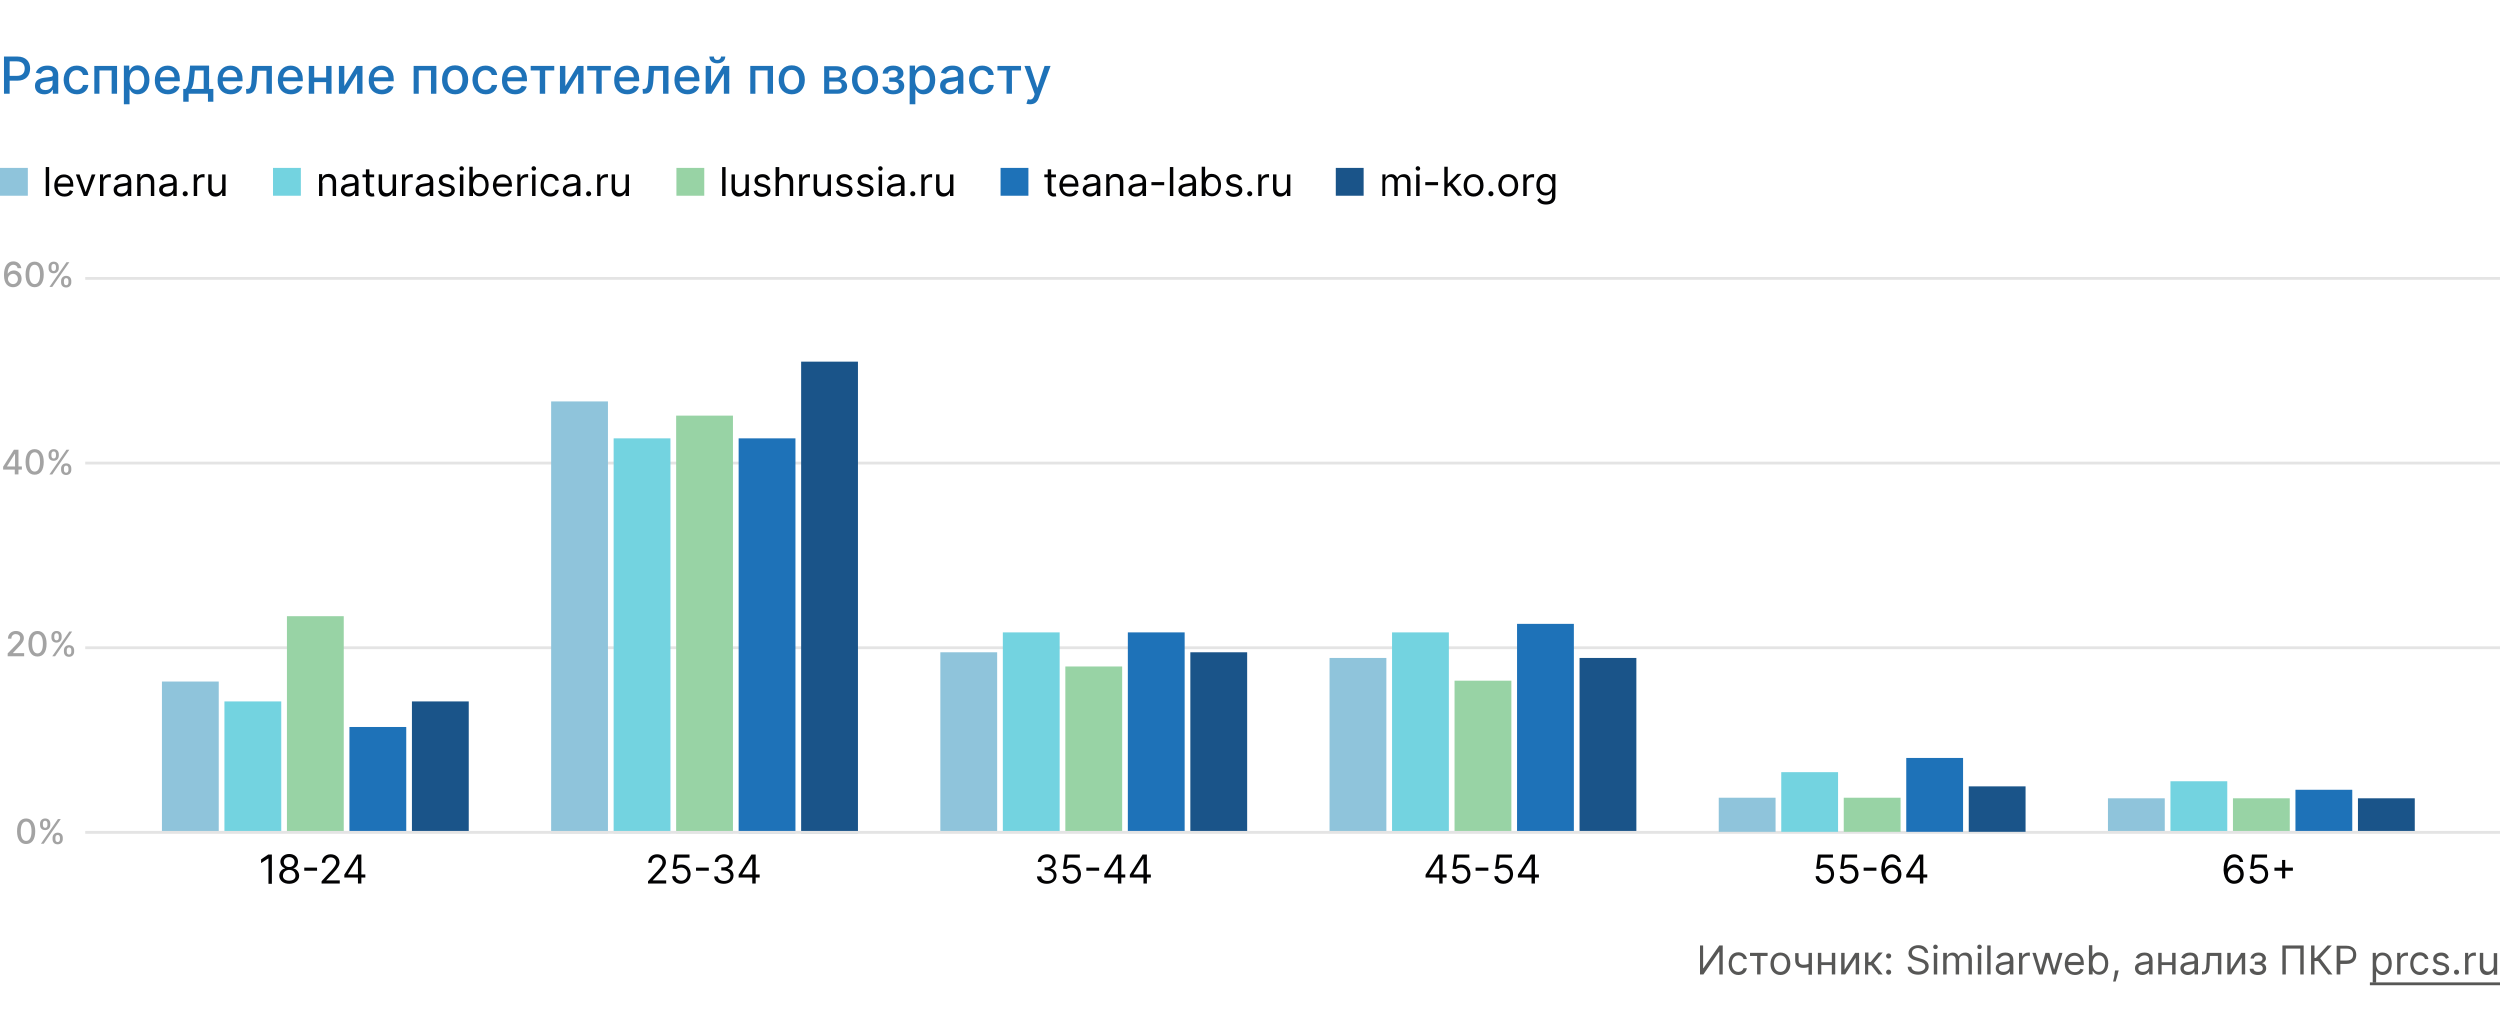 <?xml version="1.0" encoding="utf-8"?>
<!-- Generator: Adobe Illustrator 24.3.0, SVG Export Plug-In . SVG Version: 6.00 Build 0)  -->
<svg version="1.1" id="Layer_1" xmlns="http://www.w3.org/2000/svg" xmlns:xlink="http://www.w3.org/1999/xlink" x="0px" y="0px"
	 viewBox="0 0 880 361" style="enable-background:new 0 0 880 361;" xml:space="preserve">
<style type="text/css">
	.st0{fill:#FFFFFF;}
	.st1{fill:#1E72B8;}
	.st2{fill:#8FC4DB;}
	.st3{fill:#020203;}
	.st4{fill:#73D3E0;}
	.st5{fill:#98D3A5;}
	.st6{fill:#1A5489;}
	.st7{fill:none;stroke:#E4E4E4;stroke-linejoin:round;stroke-miterlimit:10;}
	.st8{fill:#A3A3A3;}
	.st9{fill:#575756;}
</style>
<rect class="st0" width="880" height="361"/>
<path class="st1" d="M1.4,33h2v-4.6h2.7c3,0,4.5-1.8,4.5-4.3c0-2.4-1.5-4.2-4.5-4.2H1.4V33z M3.4,26.7v-5.1h2.5c2,0,2.8,1.1,2.8,2.5
	c0,1.5-0.8,2.6-2.7,2.6H3.4z"/>
<path class="st1" d="M15.6,33.2c1.6,0,2.5-0.8,2.9-1.6h0.1V33h1.9v-6.5c0-2.9-2.2-3.4-3.8-3.4c-1.8,0-3.4,0.7-4.1,2.5l1.8,0.4
	c0.3-0.7,1-1.4,2.3-1.4c1.2,0,1.9,0.6,1.9,1.8v0c0,0.7-0.7,0.7-2.5,0.9c-1.9,0.2-3.8,0.7-3.8,2.9C12.3,32.2,13.7,33.2,15.6,33.2z
	 M16,31.7c-1.1,0-1.9-0.5-1.9-1.4c0-1,0.9-1.4,2-1.5c0.6-0.1,2.1-0.2,2.4-0.5v1.3C18.5,30.6,17.6,31.7,16,31.7z"/>
<path class="st1" d="M27.1,33.2c2.3,0,3.8-1.4,4-3.3h-1.9c-0.2,1.1-1.1,1.7-2.2,1.7c-1.6,0-2.7-1.3-2.7-3.5c0-2.1,1.1-3.4,2.7-3.4
	c1.2,0,2,0.8,2.2,1.7h1.9c-0.2-2-1.8-3.3-4.1-3.3c-2.8,0-4.6,2.1-4.6,5.1C22.5,31.1,24.2,33.2,27.1,33.2z"/>
<path class="st1" d="M33.2,33H35v-8.2h4.3V33h1.9v-9.8h-8V33z"/>
<path class="st1" d="M43.7,36.7h1.9v-5.2h0.1c0.3,0.6,1,1.7,2.8,1.7c2.4,0,4.1-1.9,4.1-5.1c0-3.2-1.8-5.1-4.1-5.1
	c-1.8,0-2.5,1.1-2.8,1.7h-0.2v-1.6h-1.9V36.7z M45.6,28.1c0-2.1,0.9-3.4,2.6-3.4c1.7,0,2.6,1.5,2.6,3.4c0,2-0.9,3.5-2.6,3.5
	C46.5,31.6,45.6,30.2,45.6,28.1z"/>
<path class="st1" d="M59.1,33.2c2.1,0,3.7-1.1,4.1-2.7l-1.8-0.3c-0.3,0.9-1.2,1.4-2.3,1.4c-1.6,0-2.7-1.1-2.8-3h7V28
	c0-3.5-2.1-4.9-4.3-4.9c-2.7,0-4.5,2.1-4.5,5.1C54.4,31.2,56.2,33.2,59.1,33.2z M56.3,27.2c0.1-1.4,1.1-2.6,2.6-2.6
	c1.5,0,2.5,1.1,2.5,2.6H56.3z"/>
<path class="st1" d="M64.5,35.8h1.9V33h6.8v2.8h1.9v-4.5h-1.5v-8.2h-6.7l-0.3,3.7c-0.2,2.5-0.5,3.8-1.3,4.5h-0.8V35.8z M67.3,31.3
	c0.7-0.9,0.9-2.4,1.1-4.5l0.2-2h3.1v6.5H67.3z"/>
<path class="st1" d="M81.2,33.2c2.1,0,3.7-1.1,4.1-2.7l-1.8-0.3c-0.3,0.9-1.2,1.4-2.3,1.4c-1.6,0-2.7-1.1-2.8-3h7V28
	c0-3.5-2.1-4.9-4.3-4.9c-2.7,0-4.5,2.1-4.5,5.1C76.5,31.2,78.3,33.2,81.2,33.2z M78.4,27.2c0.1-1.4,1.1-2.6,2.6-2.6
	c1.5,0,2.5,1.1,2.5,2.6H78.4z"/>
<path class="st1" d="M86.7,33h0.6c2.1,0,2.9-1.6,3.1-4.8l0.2-3.3h3.2V33h1.9v-9.8h-6.9l-0.2,4.3c-0.1,3-0.5,3.8-1.6,3.8h-0.4
	L86.7,33z"/>
<path class="st1" d="M102.4,33.2c2.1,0,3.7-1.1,4.1-2.7l-1.8-0.3c-0.3,0.9-1.2,1.4-2.3,1.4c-1.6,0-2.7-1.1-2.8-3h7V28
	c0-3.5-2.1-4.9-4.3-4.9c-2.7,0-4.5,2.1-4.5,5.1C97.8,31.2,99.5,33.2,102.4,33.2z M99.7,27.2c0.1-1.4,1.1-2.6,2.6-2.6
	c1.5,0,2.5,1.1,2.5,2.6H99.7z"/>
<path class="st1" d="M110.6,23.2h-1.9V33h1.9v-4.1h4.2V33h1.9v-9.8h-1.9v4.1h-4.2V23.2z"/>
<path class="st1" d="M121.2,30.3v-7.1h-1.9V33h2.1l4.3-7.1V33h1.9v-9.8h-2.1L121.2,30.3z"/>
<path class="st1" d="M134.4,33.2c2.1,0,3.7-1.1,4.1-2.7l-1.8-0.3c-0.3,0.9-1.2,1.4-2.3,1.4c-1.6,0-2.7-1.1-2.8-3h7V28
	c0-3.5-2.1-4.9-4.3-4.9c-2.7,0-4.5,2.1-4.5,5.1C129.7,31.2,131.5,33.2,134.4,33.2z M131.6,27.2c0.1-1.4,1.1-2.6,2.6-2.6
	c1.5,0,2.5,1.1,2.5,2.6H131.6z"/>
<path class="st1" d="M145.5,33h1.9v-8.2h4.3V33h1.9v-9.8h-8V33z"/>
<path class="st1" d="M160.2,33.2c2.8,0,4.6-2,4.6-5.1c0-3.1-1.8-5.1-4.6-5.1c-2.8,0-4.6,2-4.6,5.1C155.6,31.2,157.4,33.2,160.2,33.2
	z M160.2,31.6c-1.8,0-2.7-1.6-2.7-3.5c0-1.9,0.8-3.5,2.7-3.5c1.8,0,2.6,1.6,2.6,3.5C162.8,30,162,31.6,160.2,31.6z"/>
<path class="st1" d="M171,33.2c2.3,0,3.8-1.4,4-3.3h-1.9c-0.2,1.1-1.1,1.7-2.2,1.7c-1.6,0-2.7-1.3-2.7-3.5c0-2.1,1.1-3.4,2.7-3.4
	c1.2,0,2,0.8,2.2,1.7h1.9c-0.2-2-1.8-3.3-4.1-3.3c-2.8,0-4.6,2.1-4.6,5.1C166.4,31.1,168.2,33.2,171,33.2z"/>
<path class="st1" d="M181.3,33.2c2.1,0,3.7-1.1,4.1-2.7l-1.8-0.3c-0.3,0.9-1.2,1.4-2.3,1.4c-1.6,0-2.7-1.1-2.8-3h7V28
	c0-3.5-2.1-4.9-4.3-4.9c-2.7,0-4.5,2.1-4.5,5.1C176.6,31.2,178.4,33.2,181.3,33.2z M178.6,27.2c0.1-1.4,1.1-2.6,2.6-2.6
	c1.5,0,2.5,1.1,2.5,2.6H178.6z"/>
<path class="st1" d="M186.8,24.8h3.2V33h1.9v-8.2h3.2v-1.6h-8.3V24.8z"/>
<path class="st1" d="M199,30.3v-7.1h-1.9V33h2.1l4.3-7.1V33h1.9v-9.8h-2.1L199,30.3z"/>
<path class="st1" d="M206.7,24.8h3.2V33h1.9v-8.2h3.2v-1.6h-8.3V24.8z"/>
<path class="st1" d="M220.8,33.2c2.1,0,3.7-1.1,4.1-2.7l-1.8-0.3c-0.3,0.9-1.2,1.4-2.3,1.4c-1.6,0-2.7-1.1-2.8-3h7V28
	c0-3.5-2.1-4.9-4.3-4.9c-2.7,0-4.5,2.1-4.5,5.1C216.1,31.2,217.9,33.2,220.8,33.2z M218,27.2c0.1-1.4,1.1-2.6,2.6-2.6
	c1.5,0,2.5,1.1,2.5,2.6H218z"/>
<path class="st1" d="M226.3,33h0.6c2.1,0,2.9-1.6,3.1-4.8l0.2-3.3h3.2V33h1.9v-9.8h-6.9l-0.2,4.3c-0.1,3-0.5,3.8-1.6,3.8h-0.4
	L226.3,33z"/>
<path class="st1" d="M242,33.2c2.1,0,3.7-1.1,4.1-2.7l-1.8-0.3c-0.3,0.9-1.2,1.4-2.3,1.4c-1.6,0-2.7-1.1-2.8-3h7V28
	c0-3.5-2.1-4.9-4.3-4.9c-2.7,0-4.5,2.1-4.5,5.1C237.4,31.2,239.2,33.2,242,33.2z M239.3,27.2c0.1-1.4,1.1-2.6,2.6-2.6
	c1.5,0,2.5,1.1,2.5,2.6H239.3z"/>
<path class="st1" d="M250.3,30.3v-7.1h-1.9V33h2.1l4.3-7.1V33h1.9v-9.8h-2.1L250.3,30.3z M253.8,19.9c0,0.6-0.4,1.2-1.3,1.2
	c-0.9,0-1.2-0.6-1.2-1.2h-1.6c0,1.4,1.1,2.4,2.8,2.4c1.7,0,2.8-1,2.8-2.4H253.8z"/>
<path class="st1" d="M264,33h1.9v-8.2h4.3V33h1.9v-9.8h-8V33z"/>
<path class="st1" d="M278.7,33.2c2.8,0,4.6-2,4.6-5.1c0-3.1-1.8-5.1-4.6-5.1c-2.8,0-4.6,2-4.6,5.1C274.1,31.2,275.9,33.2,278.7,33.2
	z M278.7,31.6c-1.8,0-2.7-1.6-2.7-3.5c0-1.9,0.8-3.5,2.7-3.5c1.8,0,2.6,1.6,2.6,3.5C281.3,30,280.5,31.6,278.7,31.6z"/>
<path class="st1" d="M290.1,33h4.7c2.1,0,3.4-1.1,3.4-2.6c0-1.5-1.1-2.4-2.4-2.5c1.2-0.2,2-0.9,2-2c0-1.6-1.4-2.6-3.6-2.6h-4.1V33z
	 M291.9,31.4v-2.7h2.9c0.9,0,1.5,0.6,1.5,1.5c0,0.8-0.6,1.3-1.5,1.3H291.9z M291.9,27.3v-2.5h2.3c1.1,0,1.7,0.5,1.7,1.2
	c0,0.8-0.7,1.3-1.7,1.3H291.9z"/>
<path class="st1" d="M304.5,33.2c2.8,0,4.6-2,4.6-5.1c0-3.1-1.8-5.1-4.6-5.1c-2.8,0-4.6,2-4.6,5.1C299.9,31.2,301.7,33.2,304.5,33.2
	z M304.5,31.6c-1.8,0-2.7-1.6-2.7-3.5c0-1.9,0.8-3.5,2.7-3.5c1.8,0,2.6,1.6,2.6,3.5C307.1,30,306.3,31.6,304.5,31.6z"/>
<path class="st1" d="M310.6,30.4c0.1,1.7,1.7,2.8,3.8,2.8c2.2,0,3.9-1.1,3.9-2.9c0-1.3-0.8-2.2-2-2.3v-0.1c1-0.3,1.7-1,1.7-2.1
	c0-1.6-1.4-2.7-3.6-2.7c-2.1,0-3.6,1.1-3.7,2.8h1.9c0-0.7,0.8-1.2,1.8-1.2c1,0,1.6,0.5,1.6,1.3c0,0.7-0.5,1.3-1.6,1.3H313v1.5h1.6
	c1.1,0,1.8,0.6,1.8,1.5c0,1-0.9,1.5-2,1.5c-1.1,0-1.8-0.4-1.9-1.3H310.6z"/>
<path class="st1" d="M320.3,36.7h1.9v-5.2h0.1c0.3,0.6,1,1.7,2.8,1.7c2.4,0,4.1-1.9,4.1-5.1c0-3.2-1.8-5.1-4.1-5.1
	c-1.8,0-2.5,1.1-2.8,1.7h-0.2v-1.6h-1.9V36.7z M322.1,28.1c0-2.1,0.9-3.4,2.6-3.4c1.7,0,2.6,1.5,2.6,3.4c0,2-0.9,3.5-2.6,3.5
	C323.1,31.6,322.1,30.2,322.1,28.1z"/>
<path class="st1" d="M334.2,33.2c1.6,0,2.5-0.8,2.9-1.6h0.1V33h1.9v-6.5c0-2.9-2.2-3.4-3.8-3.4c-1.8,0-3.4,0.7-4.1,2.5L333,26
	c0.3-0.7,1-1.4,2.3-1.4c1.2,0,1.9,0.6,1.9,1.8v0c0,0.7-0.7,0.7-2.5,0.9c-1.9,0.2-3.8,0.7-3.8,2.9C330.9,32.2,332.4,33.2,334.2,33.2z
	 M334.7,31.7c-1.1,0-1.9-0.5-1.9-1.4c0-1,0.9-1.4,2-1.5c0.6-0.1,2.1-0.2,2.4-0.5v1.3C337.2,30.6,336.2,31.7,334.7,31.7z"/>
<path class="st1" d="M345.8,33.2c2.3,0,3.8-1.4,4-3.3h-1.9c-0.2,1.1-1.1,1.7-2.2,1.7c-1.6,0-2.7-1.3-2.7-3.5c0-2.1,1.1-3.4,2.7-3.4
	c1.2,0,2,0.8,2.2,1.7h1.9c-0.2-2-1.8-3.3-4.1-3.3c-2.8,0-4.6,2.1-4.6,5.1C341.2,31.1,342.9,33.2,345.8,33.2z"/>
<path class="st1" d="M351.1,24.8h3.2V33h1.9v-8.2h3.2v-1.6h-8.3V24.8z"/>
<path class="st1" d="M362.6,36.7c1.6,0,2.6-0.8,3.1-2.4l4.1-11.1l-2.1,0l-2.5,7.6h-0.1l-2.5-7.6h-2l3.6,9.9l-0.2,0.7
	c-0.5,1.3-1.2,1.4-2.2,1.1l-0.5,1.6C361.5,36.6,362,36.7,362.6,36.7z"/>
<rect y="59.1" class="st2" width="9.8" height="9.8"/>
<path class="st3" d="M17.3,58.8h-1.2V69h1.2V58.8z"/>
<path class="st3" d="M22.7,69.2c1.6,0,2.7-0.8,3-1.9l-1.1-0.3c-0.3,0.8-1,1.2-1.9,1.2c-1.4,0-2.3-0.9-2.4-2.5h5.5v-0.5
	c0-2.8-1.7-3.8-3.3-3.8c-2.1,0-3.4,1.6-3.4,4C19.1,67.6,20.5,69.2,22.7,69.2z M20.3,64.6c0.1-1.2,0.9-2.2,2.3-2.2
	c1.3,0,2.1,1,2.1,2.2H20.3z"/>
<path class="st3" d="M33.6,61.4h-1.3l-2.1,6.1h-0.1L28,61.4h-1.3l2.8,7.6h1.2L33.6,61.4z"/>
<path class="st3" d="M35.2,69h1.2v-4.8c0-1,0.8-1.8,1.9-1.8c0.3,0,0.6,0.1,0.7,0.1v-1.2c-0.1,0-0.4,0-0.6,0c-0.9,0-1.7,0.5-2,1.3
	h-0.1v-1.2h-1.1V69z"/>
<path class="st3" d="M42.6,69.2c1.3,0,2-0.7,2.3-1.2h0.1v1h1.2v-5c0-2.4-1.8-2.7-2.8-2.7c-1.2,0-2.5,0.4-3.1,1.8l1.1,0.4
	c0.3-0.6,0.9-1.2,2-1.2c1.1,0,1.6,0.6,1.6,1.6v0c0,0.6-0.6,0.5-2,0.7c-1.4,0.2-3,0.5-3,2.2C40,68.3,41.2,69.2,42.6,69.2z M42.8,68.1
	c-0.9,0-1.6-0.4-1.6-1.2c0-0.9,0.8-1.2,1.7-1.3c0.5-0.1,1.8-0.2,2-0.4v1.1C44.9,67.2,44.2,68.1,42.8,68.1z"/>
<path class="st3" d="M49.4,64.4c0-1.3,0.8-2.1,1.9-2.1c1.1,0,1.8,0.7,1.8,1.9V69h1.2v-4.9c0-1.9-1-2.9-2.6-2.9
	c-1.2,0-1.9,0.5-2.2,1.3h-0.1v-1.2h-1.1V69h1.2V64.4z"/>
<path class="st3" d="M58.7,69.2c1.3,0,2-0.7,2.3-1.2H61v1h1.2v-5c0-2.4-1.8-2.7-2.8-2.7c-1.2,0-2.5,0.4-3.1,1.8l1.1,0.4
	c0.3-0.6,0.9-1.2,2-1.2c1.1,0,1.6,0.6,1.6,1.6v0c0,0.6-0.6,0.5-2,0.7c-1.4,0.2-3,0.5-3,2.2C56.1,68.3,57.2,69.2,58.7,69.2z
	 M58.9,68.1c-0.9,0-1.6-0.4-1.6-1.2c0-0.9,0.8-1.2,1.7-1.3c0.5-0.1,1.8-0.2,2-0.4v1.1C61,67.2,60.3,68.1,58.9,68.1z"/>
<path class="st3" d="M65.2,69.1c0.5,0,0.9-0.4,0.9-0.9c0-0.5-0.4-0.9-0.9-0.9s-0.9,0.4-0.9,0.9C64.3,68.7,64.7,69.1,65.2,69.1z"/>
<path class="st3" d="M68.2,69h1.2v-4.8c0-1,0.8-1.8,1.9-1.8c0.3,0,0.6,0.1,0.7,0.1v-1.2c-0.1,0-0.4,0-0.6,0c-0.9,0-1.7,0.5-2,1.3
	h-0.1v-1.2h-1.1V69z"/>
<path class="st3" d="M78.2,65.9c0,1.4-1.1,2.1-2,2.1c-1,0-1.7-0.7-1.7-1.8v-4.8h-1.2v4.9c0,1.9,1,2.9,2.5,2.9c1.2,0,1.9-0.6,2.3-1.4
	h0.1V69h1.2v-7.6h-1.2V65.9z"/>
<rect x="96.1" y="59.1" class="st4" width="9.8" height="9.8"/>
<path class="st3" d="M113.4,64.4c0-1.3,0.8-2.1,1.9-2.1c1.1,0,1.8,0.7,1.8,1.9V69h1.2v-4.9c0-1.9-1-2.9-2.6-2.9
	c-1.2,0-1.9,0.5-2.2,1.3h-0.1v-1.2h-1.1V69h1.2V64.4z"/>
<path class="st3" d="M122.6,69.2c1.3,0,2-0.7,2.3-1.2h0.1v1h1.2v-5c0-2.4-1.8-2.7-2.8-2.7c-1.2,0-2.5,0.4-3.1,1.8l1.1,0.4
	c0.3-0.6,0.9-1.2,2-1.2c1.1,0,1.6,0.6,1.6,1.6v0c0,0.6-0.6,0.5-2,0.7c-1.4,0.2-3,0.5-3,2.2C120,68.3,121.2,69.2,122.6,69.2z
	 M122.8,68.1c-0.9,0-1.6-0.4-1.6-1.2c0-0.9,0.8-1.2,1.7-1.3c0.5-0.1,1.8-0.2,2-0.4v1.1C125,67.2,124.2,68.1,122.8,68.1z"/>
<path class="st3" d="M131.6,61.4H130v-1.8h-1.2v1.8h-1.2v1h1.2v4.8c0,1.3,1.1,2,2.1,2c0.4,0,0.7-0.1,0.9-0.1l-0.2-1.1
	c-0.1,0-0.3,0.1-0.5,0.1c-0.5,0-1-0.2-1-1.2v-4.5h1.6V61.4z"/>
<path class="st3" d="M138.2,65.9c0,1.4-1.1,2.1-2,2.1c-1,0-1.7-0.7-1.7-1.8v-4.8h-1.2v4.9c0,1.9,1,2.9,2.5,2.9
	c1.2,0,1.9-0.6,2.3-1.4h0.1V69h1.2v-7.6h-1.2V65.9z"/>
<path class="st3" d="M141.5,69h1.2v-4.8c0-1,0.8-1.8,1.9-1.8c0.3,0,0.6,0.1,0.7,0.1v-1.2c-0.1,0-0.4,0-0.6,0c-0.9,0-1.7,0.5-2,1.3
	h-0.1v-1.2h-1.1V69z"/>
<path class="st3" d="M148.9,69.2c1.3,0,2-0.7,2.3-1.2h0.1v1h1.2v-5c0-2.4-1.8-2.7-2.8-2.7c-1.2,0-2.5,0.4-3.1,1.8l1.1,0.4
	c0.3-0.6,0.9-1.2,2-1.2c1.1,0,1.6,0.6,1.6,1.6v0c0,0.6-0.6,0.5-2,0.7c-1.4,0.2-3,0.5-3,2.2C146.3,68.3,147.5,69.2,148.9,69.2z
	 M149.1,68.1c-0.9,0-1.6-0.4-1.6-1.2c0-0.9,0.8-1.2,1.7-1.3c0.5-0.1,1.8-0.2,2-0.4v1.1C151.3,67.2,150.5,68.1,149.1,68.1z"/>
<path class="st3" d="M160,63.1c-0.4-1.1-1.2-1.8-2.7-1.8c-1.6,0-2.8,0.9-2.8,2.2c0,1.1,0.6,1.8,2,2.1l1.3,0.3
	c0.8,0.2,1.1,0.5,1.1,1.1c0,0.7-0.7,1.2-1.8,1.2c-1,0-1.6-0.4-1.8-1.2l-1.1,0.3c0.3,1.3,1.3,2,2.9,2c1.8,0,3-1,3-2.3
	c0-1.1-0.7-1.7-2-2.1l-1.1-0.3c-0.9-0.2-1.3-0.5-1.3-1.1c0-0.7,0.7-1.1,1.6-1.1c1,0,1.4,0.6,1.7,1.1L160,63.1z"/>
<path class="st3" d="M161.9,69h1.2v-7.6h-1.2V69z M162.5,60.1c0.5,0,0.8-0.4,0.8-0.8s-0.4-0.8-0.8-0.8c-0.5,0-0.8,0.4-0.8,0.8
	S162,60.1,162.5,60.1z"/>
<path class="st3" d="M165.4,69h1.1v-1.2h0.1c0.3,0.4,0.8,1.3,2.2,1.3c1.9,0,3.2-1.5,3.2-4c0-2.4-1.3-3.9-3.3-3.9
	c-1.5,0-1.9,0.9-2.2,1.3h-0.1v-3.8h-1.2V69z M166.5,65.2c0-1.7,0.8-2.9,2.2-2.9c1.5,0,2.2,1.3,2.2,2.9c0,1.6-0.8,2.9-2.2,2.9
	C167.3,68.1,166.5,66.9,166.5,65.2z"/>
<path class="st3" d="M177.1,69.2c1.6,0,2.7-0.8,3-1.9l-1.1-0.3c-0.3,0.8-1,1.2-1.9,1.2c-1.4,0-2.3-0.9-2.4-2.5h5.5v-0.5
	c0-2.8-1.7-3.8-3.3-3.8c-2.1,0-3.4,1.6-3.4,4C173.6,67.6,174.9,69.2,177.1,69.2z M174.7,64.6c0.1-1.2,0.9-2.2,2.3-2.2
	c1.3,0,2.1,1,2.1,2.2H174.7z"/>
<path class="st3" d="M182.1,69h1.2v-4.8c0-1,0.8-1.8,1.9-1.8c0.3,0,0.6,0.1,0.7,0.1v-1.2c-0.1,0-0.4,0-0.6,0c-0.9,0-1.7,0.5-2,1.3
	h-0.1v-1.2h-1.1V69z"/>
<path class="st3" d="M187.3,69h1.2v-7.6h-1.2V69z M187.9,60.1c0.5,0,0.8-0.4,0.8-0.8s-0.4-0.8-0.8-0.8c-0.5,0-0.8,0.4-0.8,0.8
	S187.4,60.1,187.9,60.1z"/>
<path class="st3" d="M193.7,69.2c1.7,0,2.8-1,3-2.4h-1.2c-0.2,0.8-0.9,1.3-1.8,1.3c-1.4,0-2.3-1.2-2.3-2.9c0-1.7,0.9-2.9,2.3-2.9
	c1,0,1.7,0.6,1.8,1.3h1.2c-0.2-1.4-1.4-2.4-3-2.4c-2.1,0-3.4,1.6-3.4,4C190.2,67.5,191.6,69.2,193.7,69.2z"/>
<path class="st3" d="M200.7,69.2c1.3,0,2-0.7,2.3-1.2h0.1v1h1.2v-5c0-2.4-1.8-2.7-2.8-2.7c-1.2,0-2.5,0.4-3.1,1.8l1.1,0.4
	c0.3-0.6,0.9-1.2,2-1.2c1.1,0,1.6,0.6,1.6,1.6v0c0,0.6-0.6,0.5-2,0.7c-1.4,0.2-3,0.5-3,2.2C198.1,68.3,199.2,69.2,200.7,69.2z
	 M200.8,68.1c-0.9,0-1.6-0.4-1.6-1.2c0-0.9,0.8-1.2,1.7-1.3c0.5-0.1,1.8-0.2,2-0.4v1.1C203,67.2,202.2,68.1,200.8,68.1z"/>
<path class="st3" d="M207.2,69.1c0.5,0,0.9-0.4,0.9-0.9c0-0.5-0.4-0.9-0.9-0.9c-0.5,0-0.9,0.4-0.9,0.9
	C206.3,68.7,206.7,69.1,207.2,69.1z"/>
<path class="st3" d="M210.2,69h1.2v-4.8c0-1,0.8-1.8,1.9-1.8c0.3,0,0.6,0.1,0.7,0.1v-1.2c-0.1,0-0.4,0-0.6,0c-0.9,0-1.7,0.5-2,1.3
	h-0.1v-1.2h-1.1V69z"/>
<path class="st3" d="M220.2,65.9c0,1.4-1.1,2.1-2,2.1c-1,0-1.7-0.7-1.7-1.8v-4.8h-1.2v4.9c0,1.9,1,2.9,2.5,2.9
	c1.2,0,1.9-0.6,2.3-1.4h0.1V69h1.2v-7.6h-1.2V65.9z"/>
<rect x="238.1" y="59.1" class="st5" width="9.8" height="9.8"/>
<path class="st3" d="M255.4,58.8h-1.2V69h1.2V58.8z"/>
<path class="st3" d="M262.4,65.9c0,1.4-1.1,2.1-2,2.1c-1,0-1.7-0.7-1.7-1.8v-4.8h-1.2v4.9c0,1.9,1,2.9,2.5,2.9
	c1.2,0,1.9-0.6,2.3-1.4h0.1V69h1.2v-7.6h-1.2V65.9z"/>
<path class="st3" d="M271.1,63.1c-0.4-1.1-1.2-1.8-2.7-1.8c-1.6,0-2.8,0.9-2.8,2.2c0,1.1,0.6,1.8,2,2.1l1.3,0.3
	c0.8,0.2,1.1,0.5,1.1,1.1c0,0.7-0.7,1.2-1.8,1.2c-1,0-1.6-0.4-1.8-1.2l-1.1,0.3c0.3,1.3,1.3,2,2.9,2c1.8,0,3-1,3-2.3
	c0-1.1-0.7-1.7-2-2.1l-1.1-0.3c-0.9-0.2-1.3-0.5-1.3-1.1c0-0.7,0.7-1.1,1.6-1.1c1,0,1.4,0.6,1.6,1.1L271.1,63.1z"/>
<path class="st3" d="M274.2,64.4c0-1.3,0.9-2.1,2-2.1c1.1,0,1.8,0.7,1.8,1.9V69h1.2v-4.9c0-2-1-2.9-2.6-2.9c-1.2,0-1.9,0.5-2.2,1.3
	h-0.1v-3.7H273V69h1.2V64.4z"/>
<path class="st3" d="M281.3,69h1.2v-4.8c0-1,0.8-1.8,1.9-1.8c0.3,0,0.6,0.1,0.7,0.1v-1.2c-0.1,0-0.4,0-0.6,0c-0.9,0-1.7,0.5-2,1.3
	h-0.1v-1.2h-1.1V69z"/>
<path class="st3" d="M291.3,65.9c0,1.4-1.1,2.1-2,2.1c-1,0-1.7-0.7-1.7-1.8v-4.8h-1.2v4.9c0,1.9,1,2.9,2.5,2.9
	c1.2,0,1.9-0.6,2.3-1.4h0.1V69h1.2v-7.6h-1.2V65.9z"/>
<path class="st3" d="M300,63.1c-0.4-1.1-1.2-1.8-2.7-1.8c-1.6,0-2.8,0.9-2.8,2.2c0,1.1,0.6,1.8,2,2.1l1.3,0.3
	c0.8,0.2,1.1,0.5,1.1,1.1c0,0.7-0.7,1.2-1.8,1.2c-1,0-1.6-0.4-1.8-1.2l-1.1,0.3c0.3,1.3,1.3,2,2.9,2c1.8,0,3-1,3-2.3
	c0-1.1-0.7-1.7-2-2.1l-1.1-0.3c-0.9-0.2-1.3-0.5-1.3-1.1c0-0.7,0.7-1.1,1.6-1.1c1,0,1.4,0.6,1.7,1.1L300,63.1z"/>
<path class="st3" d="M307.4,63.1c-0.4-1.1-1.2-1.8-2.7-1.8c-1.6,0-2.8,0.9-2.8,2.2c0,1.1,0.6,1.8,2,2.1l1.3,0.3
	c0.8,0.2,1.1,0.5,1.1,1.1c0,0.7-0.7,1.2-1.8,1.2c-1,0-1.6-0.4-1.8-1.2l-1.1,0.3c0.3,1.3,1.3,2,2.9,2c1.8,0,3-1,3-2.3
	c0-1.1-0.7-1.7-2-2.1l-1.1-0.3c-0.9-0.2-1.3-0.5-1.3-1.1c0-0.7,0.7-1.1,1.6-1.1c1,0,1.4,0.6,1.6,1.1L307.4,63.1z"/>
<path class="st3" d="M309.3,69h1.2v-7.6h-1.2V69z M309.9,60.1c0.5,0,0.8-0.4,0.8-0.8s-0.4-0.8-0.8-0.8c-0.5,0-0.8,0.4-0.8,0.8
	S309.4,60.1,309.9,60.1z"/>
<path class="st3" d="M314.8,69.2c1.3,0,2-0.7,2.3-1.2h0.1v1h1.2v-5c0-2.4-1.8-2.7-2.8-2.7c-1.2,0-2.5,0.4-3.1,1.8l1.1,0.4
	c0.3-0.6,0.9-1.2,2-1.2c1.1,0,1.6,0.6,1.6,1.6v0c0,0.6-0.6,0.5-2,0.7c-1.4,0.2-3,0.5-3,2.2C312.2,68.3,313.4,69.2,314.8,69.2z
	 M315,68.1c-0.9,0-1.6-0.4-1.6-1.2c0-0.9,0.8-1.2,1.7-1.3c0.5-0.1,1.8-0.2,2-0.4v1.1C317.2,67.2,316.4,68.1,315,68.1z"/>
<path class="st3" d="M321.3,69.1c0.5,0,0.9-0.4,0.9-0.9c0-0.5-0.4-0.9-0.9-0.9c-0.5,0-0.9,0.4-0.9,0.9
	C320.4,68.7,320.8,69.1,321.3,69.1z"/>
<path class="st3" d="M324.3,69h1.2v-4.8c0-1,0.8-1.8,1.9-1.8c0.3,0,0.6,0.1,0.7,0.1v-1.2c-0.1,0-0.4,0-0.6,0c-0.9,0-1.7,0.5-2,1.3
	h-0.1v-1.2h-1.1V69z"/>
<path class="st3" d="M334.4,65.9c0,1.4-1.1,2.1-2,2.1c-1,0-1.7-0.7-1.7-1.8v-4.8h-1.2v4.9c0,1.9,1,2.9,2.5,2.9
	c1.2,0,1.9-0.6,2.3-1.4h0.1V69h1.2v-7.6h-1.2V65.9z"/>
<rect x="352.2" y="59.1" class="st1" width="9.8" height="9.8"/>
<path class="st3" d="M371.6,61.4H370v-1.8h-1.2v1.8h-1.2v1h1.2v4.8c0,1.3,1.1,2,2.1,2c0.4,0,0.7-0.1,0.9-0.1l-0.2-1.1
	c-0.1,0-0.3,0.1-0.5,0.1c-0.5,0-1-0.2-1-1.2v-4.5h1.6V61.4z"/>
<path class="st3" d="M376.5,69.2c1.6,0,2.7-0.8,3-1.9l-1.1-0.3c-0.3,0.8-1,1.2-1.9,1.2c-1.4,0-2.3-0.9-2.4-2.5h5.5v-0.5
	c0-2.8-1.7-3.8-3.3-3.8c-2.1,0-3.4,1.6-3.4,4C373,67.6,374.3,69.2,376.5,69.2z M374.1,64.6c0.1-1.2,0.9-2.2,2.3-2.2
	c1.3,0,2.1,1,2.1,2.2H374.1z"/>
<path class="st3" d="M383.7,69.2c1.3,0,2-0.7,2.3-1.2h0.1v1h1.2v-5c0-2.4-1.9-2.7-2.8-2.7c-1.2,0-2.5,0.4-3.1,1.8l1.1,0.4
	c0.3-0.6,0.9-1.2,2-1.2c1.1,0,1.6,0.6,1.6,1.6v0c0,0.6-0.6,0.5-2,0.7c-1.4,0.2-3,0.5-3,2.2C381.1,68.3,382.3,69.2,383.7,69.2z
	 M383.9,68.1c-0.9,0-1.6-0.4-1.6-1.2c0-0.9,0.8-1.2,1.7-1.3c0.5-0.1,1.8-0.2,2-0.4v1.1C386,67.2,385.3,68.1,383.9,68.1z"/>
<path class="st3" d="M390.5,64.4c0-1.3,0.8-2.1,1.9-2.1c1.1,0,1.8,0.7,1.8,1.9V69h1.2v-4.9c0-1.9-1-2.9-2.6-2.9
	c-1.2,0-1.9,0.5-2.2,1.3h-0.1v-1.2h-1.1V69h1.2V64.4z"/>
<path class="st3" d="M399.8,69.2c1.3,0,2-0.7,2.3-1.2h0.1v1h1.2v-5c0-2.4-1.9-2.7-2.8-2.7c-1.2,0-2.5,0.4-3.1,1.8l1.1,0.4
	c0.3-0.6,0.9-1.2,2-1.2c1.1,0,1.6,0.6,1.6,1.6v0c0,0.6-0.6,0.5-2,0.7c-1.4,0.2-3,0.5-3,2.2C397.2,68.3,398.3,69.2,399.8,69.2z
	 M400,68.1c-0.9,0-1.6-0.4-1.6-1.2c0-0.9,0.8-1.2,1.7-1.3c0.5-0.1,1.8-0.2,2-0.4v1.1C402.1,67.2,401.4,68.1,400,68.1z"/>
<path class="st3" d="M409.8,64.1h-4.5v1.1h4.5V64.1z"/>
<path class="st3" d="M413,58.8h-1.2V69h1.2V58.8z"/>
<path class="st3" d="M417.4,69.2c1.3,0,2-0.7,2.3-1.2h0.1v1h1.2v-5c0-2.4-1.8-2.7-2.8-2.7c-1.2,0-2.5,0.4-3.1,1.8l1.1,0.4
	c0.3-0.6,0.9-1.2,2-1.2c1.1,0,1.6,0.6,1.6,1.6v0c0,0.6-0.6,0.5-2,0.7c-1.4,0.2-3,0.5-3,2.2C414.8,68.3,416,69.2,417.4,69.2z
	 M417.6,68.1c-0.9,0-1.6-0.4-1.6-1.2c0-0.9,0.8-1.2,1.7-1.3c0.5-0.1,1.8-0.2,2-0.4v1.1C419.8,67.2,419,68.1,417.6,68.1z"/>
<path class="st3" d="M423.2,69h1.1v-1.2h0.1c0.3,0.4,0.8,1.3,2.2,1.3c1.9,0,3.2-1.5,3.2-4c0-2.4-1.3-3.9-3.3-3.9
	c-1.5,0-1.9,0.9-2.2,1.3h-0.1v-3.8h-1.2V69z M424.4,65.2c0-1.7,0.8-2.9,2.2-2.9c1.5,0,2.2,1.3,2.2,2.9c0,1.6-0.8,2.9-2.2,2.9
	C425.2,68.1,424.4,66.9,424.4,65.2z"/>
<path class="st3" d="M437.2,63.1c-0.4-1.1-1.2-1.8-2.7-1.8c-1.6,0-2.8,0.9-2.8,2.2c0,1.1,0.6,1.8,2,2.1l1.3,0.3
	c0.8,0.2,1.1,0.5,1.1,1.1c0,0.7-0.7,1.2-1.8,1.2c-1,0-1.6-0.4-1.8-1.2l-1.1,0.3c0.3,1.3,1.3,2,2.9,2c1.8,0,3-1,3-2.3
	c0-1.1-0.7-1.7-2-2.1l-1.1-0.3c-0.9-0.2-1.3-0.5-1.3-1.1c0-0.7,0.7-1.1,1.6-1.1c1,0,1.4,0.6,1.6,1.1L437.2,63.1z"/>
<path class="st3" d="M439.9,69.1c0.5,0,0.9-0.4,0.9-0.9c0-0.5-0.4-0.9-0.9-0.9c-0.5,0-0.9,0.4-0.9,0.9
	C439.1,68.7,439.5,69.1,439.9,69.1z"/>
<path class="st3" d="M442.9,69h1.2v-4.8c0-1,0.8-1.8,1.9-1.8c0.3,0,0.6,0.1,0.7,0.1v-1.2c-0.1,0-0.4,0-0.6,0c-0.9,0-1.7,0.5-2,1.3
	h-0.1v-1.2h-1.1V69z"/>
<path class="st3" d="M453,65.9c0,1.4-1.1,2.1-2,2.1c-1,0-1.7-0.7-1.7-1.8v-4.8h-1.2v4.9c0,1.9,1,2.9,2.5,2.9c1.2,0,1.9-0.6,2.3-1.4
	h0.1V69h1.2v-7.6H453V65.9z"/>
<rect x="470.2" y="59.1" class="st6" width="9.8" height="9.8"/>
<path class="st3" d="M486.4,69h1.2v-4.8c0-1.1,0.8-1.9,1.7-1.9c0.9,0,1.5,0.6,1.5,1.5V69h1.2v-5c0-1,0.6-1.7,1.7-1.7
	c0.8,0,1.6,0.4,1.6,1.6V69h1.2v-5.1c0-1.8-1-2.6-2.3-2.6c-1.1,0-1.9,0.5-2.3,1.3h-0.1c-0.4-0.8-1-1.3-2-1.3c-1,0-1.7,0.5-2,1.3h-0.1
	v-1.2h-1.1V69z"/>
<path class="st3" d="M498.5,69h1.2v-7.6h-1.2V69z M499.1,60.1c0.5,0,0.8-0.4,0.8-0.8s-0.4-0.8-0.8-0.8c-0.5,0-0.8,0.4-0.8,0.8
	S498.7,60.1,499.1,60.1z"/>
<path class="st3" d="M506.2,64.1h-4.5v1.1h4.5V64.1z"/>
<path class="st3" d="M508.3,69h1.2v-2.9l0.8-0.8l2.9,3.6h1.5l-3.5-4.4l3.2-3.3H513l-3.3,3.4h-0.1v-5.9h-1.2V69z"/>
<path class="st3" d="M518.7,69.2c2.1,0,3.5-1.6,3.5-3.9c0-2.4-1.4-4-3.5-4s-3.5,1.6-3.5,4C515.2,67.6,516.6,69.2,518.7,69.2z
	 M518.7,68.1c-1.6,0-2.3-1.4-2.3-2.9c0-1.5,0.7-2.9,2.3-2.9c1.6,0,2.3,1.4,2.3,2.9C521,66.8,520.3,68.1,518.7,68.1z"/>
<path class="st3" d="M524.8,69.1c0.5,0,0.9-0.4,0.9-0.9c0-0.5-0.4-0.9-0.9-0.9s-0.9,0.4-0.9,0.9C523.9,68.7,524.3,69.1,524.8,69.1z"
	/>
<path class="st3" d="M530.9,69.2c2.1,0,3.5-1.6,3.5-3.9c0-2.4-1.4-4-3.5-4s-3.5,1.6-3.5,4C527.5,67.6,528.8,69.2,530.9,69.2z
	 M530.9,68.1c-1.6,0-2.3-1.4-2.3-2.9c0-1.5,0.7-2.9,2.3-2.9s2.3,1.4,2.3,2.9C533.2,66.8,532.5,68.1,530.9,68.1z"/>
<path class="st3" d="M536.2,69h1.2v-4.8c0-1,0.8-1.8,1.9-1.8c0.3,0,0.6,0.1,0.7,0.1v-1.2c-0.1,0-0.4,0-0.6,0c-0.9,0-1.7,0.5-2,1.3
	h-0.1v-1.2h-1.1V69z"/>
<path class="st3" d="M544.2,72c1.8,0,3.3-0.8,3.3-2.8v-7.9h-1.1v1.2h-0.1c-0.3-0.4-0.7-1.3-2.2-1.3c-1.9,0-3.3,1.5-3.3,3.9
	c0,2.4,1.4,3.7,3.2,3.7c1.5,0,2-0.9,2.2-1.3h0.1v1.6c0,1.3-0.9,1.8-2.1,1.8c-1.4,0-1.9-0.7-2.2-1.2l-0.9,0.7
	C541.6,71.3,542.5,72,544.2,72z M544.2,67.8c-1.5,0-2.2-1.1-2.2-2.7c0-1.6,0.7-2.8,2.2-2.8c1.4,0,2.2,1.2,2.2,2.8
	C546.4,66.8,545.6,67.8,544.2,67.8z"/>
<path class="st3" d="M95.6,300.8h-1.2l-2.5,1.7v1.3l2.5-1.6h0.1v8.9h1.2V300.8z"/>
<path class="st3" d="M101.8,311.1c2,0,3.5-1.2,3.5-2.8c0-1.3-0.9-2.4-2-2.6v-0.1c1-0.2,1.6-1.2,1.6-2.3c0-1.6-1.3-2.7-3.1-2.7
	c-1.8,0-3.1,1.2-3.1,2.7c0,1.1,0.6,2,1.6,2.3v0.1c-1.1,0.2-2,1.3-2,2.6C98.4,310,99.8,311.1,101.8,311.1z M101.8,310
	c-1.4,0-2.3-0.7-2.2-1.8c0-1.1,0.9-2,2.2-2c1.3,0,2.2,0.8,2.2,2C104.1,309.3,103.2,310,101.8,310z M101.8,305.2
	c-1.1,0-1.9-0.7-1.9-1.8c0-1,0.7-1.7,1.9-1.7c1.1,0,1.9,0.7,1.9,1.7C103.7,304.5,102.9,305.2,101.8,305.2z"/>
<path class="st3" d="M111.6,305.4h-4.5v1.1h4.5V305.4z"/>
<path class="st3" d="M113.2,311h6.4v-1.1h-4.7v-0.1l2.3-2.4c1.8-1.9,2.3-2.8,2.3-3.9c0-1.6-1.3-2.8-3.1-2.8c-1.8,0-3.1,1.2-3.1,3
	h1.2c0-1.2,0.8-1.9,1.9-1.9c1.1,0,1.9,0.7,1.9,1.8c0,0.9-0.6,1.6-1.7,2.9l-3.4,3.7V311z"/>
<path class="st3" d="M121.2,308.9h4.8v2.1h1.2v-2.1h1.4v-1.1h-1.4v-7h-1.5l-4.5,7.1V308.9z M126,307.8h-3.5v-0.1l3.4-5.4h0.1V307.8z
	"/>
<path class="st3" d="M228.1,311h6.4v-1.1h-4.7v-0.1l2.3-2.4c1.8-1.9,2.3-2.8,2.3-3.9c0-1.6-1.3-2.8-3.1-2.8c-1.8,0-3.1,1.2-3.1,3
	h1.2c0-1.2,0.8-1.9,1.9-1.9c1.1,0,1.9,0.7,1.9,1.8c0,0.9-0.6,1.6-1.7,2.9l-3.4,3.7V311z"/>
<path class="st3" d="M239.7,311.1c1.9,0,3.4-1.4,3.4-3.4c0-2-1.4-3.4-3.2-3.4c-0.7,0-1.4,0.2-1.8,0.6H238l0.4-3h4.3v-1.1h-5.3
	l-0.6,5l1.2,0.1c0.4-0.3,1.1-0.5,1.8-0.5c1.3,0,2.2,1,2.2,2.3c0,1.3-0.9,2.3-2.2,2.3c-1,0-1.9-0.7-2-1.6h-1.2
	C236.6,310,238,311.1,239.7,311.1z"/>
<path class="st3" d="M249.4,305.4H245v1.1h4.5V305.4z"/>
<path class="st3" d="M254.8,311.1c2,0,3.4-1.2,3.4-2.9c0-1.3-0.8-2.2-2-2.4v-0.1c1-0.3,1.7-1.2,1.7-2.3c0-1.4-1.1-2.7-3-2.7
	c-1.8,0-3.2,1.1-3.3,2.7h1.2c0-1,1-1.6,2.1-1.6c1.1,0,1.8,0.7,1.8,1.7c0,1.1-0.8,1.8-2,1.8h-0.8v1.1h0.8c1.5,0,2.4,0.8,2.4,1.9
	c0,1.1-0.9,1.8-2.2,1.8c-1.2,0-2.1-0.6-2.2-1.6h-1.3C251.4,310.1,252.8,311.1,254.8,311.1z"/>
<path class="st3" d="M260,308.9h4.8v2.1h1.2v-2.1h1.4v-1.1H266v-7h-1.5l-4.5,7.1V308.9z M264.8,307.8h-3.5v-0.1l3.4-5.4h0.1V307.8z"
	/>
<path class="st3" d="M368.5,311.1c2,0,3.4-1.2,3.4-2.9c0-1.3-0.8-2.2-2-2.4v-0.1c1-0.3,1.7-1.2,1.7-2.3c0-1.4-1.1-2.7-3-2.7
	c-1.8,0-3.2,1.1-3.3,2.7h1.2c0-1,1-1.6,2.1-1.6c1.1,0,1.9,0.7,1.9,1.7c0,1.1-0.8,1.8-2,1.8h-0.8v1.1h0.8c1.5,0,2.4,0.8,2.4,1.9
	c0,1.1-0.9,1.8-2.2,1.8c-1.2,0-2.1-0.6-2.2-1.6H365C365.1,310.1,366.5,311.1,368.5,311.1z"/>
<path class="st3" d="M377.1,311.1c1.9,0,3.4-1.4,3.4-3.4c0-2-1.4-3.4-3.2-3.4c-0.7,0-1.4,0.2-1.8,0.6h-0.1l0.4-3h4.3v-1.1h-5.3
	l-0.6,5l1.2,0.1c0.4-0.3,1.1-0.5,1.8-0.5c1.3,0,2.2,1,2.2,2.3c0,1.3-0.9,2.3-2.2,2.3c-1,0-1.9-0.7-2-1.6H374
	C374.1,310,375.4,311.1,377.1,311.1z"/>
<path class="st3" d="M386.9,305.4h-4.5v1.1h4.5V305.4z"/>
<path class="st3" d="M388.7,308.9h4.8v2.1h1.2v-2.1h1.4v-1.1h-1.4v-7h-1.5l-4.5,7.1V308.9z M393.5,307.8H390v-0.1l3.4-5.4h0.1V307.8
	z"/>
<path class="st3" d="M397.7,308.9h4.8v2.1h1.2v-2.1h1.4v-1.1h-1.4v-7h-1.5l-4.5,7.1V308.9z M402.5,307.8H399v-0.1l3.4-5.4h0.1V307.8
	z"/>
<path class="st3" d="M501.8,308.9h4.8v2.1h1.2v-2.1h1.4v-1.1h-1.4v-7h-1.5l-4.5,7.1V308.9z M506.6,307.8h-3.5v-0.1l3.4-5.4h0.1
	V307.8z"/>
<path class="st3" d="M514.2,311.1c1.9,0,3.4-1.4,3.4-3.4c0-2-1.4-3.4-3.2-3.4c-0.7,0-1.4,0.2-1.8,0.6h-0.1l0.4-3h4.3v-1.1h-5.3
	l-0.6,5l1.2,0.1c0.4-0.3,1.1-0.5,1.8-0.5c1.3,0,2.2,1,2.2,2.3c0,1.3-0.9,2.3-2.2,2.3c-1,0-1.9-0.7-2-1.6h-1.2
	C511.1,310,512.5,311.1,514.2,311.1z"/>
<path class="st3" d="M523.9,305.4h-4.5v1.1h4.5V305.4z"/>
<path class="st3" d="M529.2,311.1c1.9,0,3.4-1.4,3.4-3.4c0-2-1.4-3.4-3.2-3.4c-0.7,0-1.4,0.2-1.8,0.6h-0.1l0.4-3h4.3v-1.1h-5.3
	l-0.6,5l1.2,0.1c0.4-0.3,1.1-0.5,1.8-0.5c1.3,0,2.2,1,2.2,2.3c0,1.3-0.9,2.3-2.2,2.3c-1,0-1.9-0.7-2-1.6H526
	C526.1,310,527.4,311.1,529.2,311.1z"/>
<path class="st3" d="M534.3,308.9h4.8v2.1h1.2v-2.1h1.4v-1.1h-1.4v-7h-1.5l-4.5,7.1V308.9z M539.1,307.8h-3.5v-0.1l3.4-5.4h0.1
	V307.8z"/>
<path class="st3" d="M642.2,311.1c1.9,0,3.4-1.4,3.4-3.4c0-2-1.4-3.4-3.2-3.4c-0.7,0-1.4,0.2-1.8,0.6h-0.1l0.4-3h4.3v-1.1h-5.3
	l-0.6,5l1.2,0.1c0.4-0.3,1.1-0.5,1.8-0.5c1.3,0,2.2,1,2.2,2.3c0,1.3-0.9,2.3-2.2,2.3c-1,0-1.9-0.7-2-1.6h-1.2
	C639.1,310,640.5,311.1,642.2,311.1z"/>
<path class="st3" d="M650.8,311.1c1.9,0,3.4-1.4,3.4-3.4c0-2-1.4-3.4-3.2-3.4c-0.7,0-1.4,0.2-1.8,0.6H649l0.4-3h4.3v-1.1h-5.3
	l-0.6,5l1.2,0.1c0.4-0.3,1.1-0.5,1.8-0.5c1.3,0,2.2,1,2.2,2.3c0,1.3-0.9,2.3-2.2,2.3c-1,0-1.9-0.7-2-1.6h-1.2
	C647.7,310,649,311.1,650.8,311.1z"/>
<path class="st3" d="M660.5,305.4H656v1.1h4.5V305.4z"/>
<path class="st3" d="M665.9,311.1c2.1,0,3.4-1.5,3.4-3.4c0-2-1.5-3.4-3.2-3.4c-1,0-1.9,0.5-2.5,1.4h-0.1c0-2.5,1-3.9,2.5-3.9
	c1.1,0,1.7,0.7,1.9,1.6h1.2c-0.2-1.6-1.5-2.7-3.2-2.7c-2.3,0-3.7,2-3.7,5.6C662.4,310.1,664.2,311.1,665.9,311.1z M665.9,310
	c-1.3,0-2.2-1.1-2.2-2.3c0-1.2,1-2.3,2.2-2.3c1.2,0,2.2,1,2.2,2.3C668.1,309,667.2,310,665.9,310z"/>
<path class="st3" d="M671,308.9h4.8v2.1h1.2v-2.1h1.4v-1.1H677v-7h-1.5l-4.5,7.1V308.9z M675.8,307.8h-3.5v-0.1l3.4-5.4h0.1V307.8z"
	/>
<path class="st3" d="M786.4,311.1c2.1,0,3.4-1.5,3.4-3.4c0-2-1.5-3.4-3.2-3.4c-1,0-1.9,0.5-2.5,1.4H784c0-2.5,1-3.9,2.5-3.9
	c1.1,0,1.7,0.7,1.9,1.6h1.2c-0.2-1.6-1.5-2.7-3.2-2.7c-2.3,0-3.7,2-3.7,5.6C782.9,310.1,784.8,311.1,786.4,311.1z M786.4,310
	c-1.3,0-2.2-1.1-2.2-2.3c0-1.2,1-2.3,2.2-2.3c1.2,0,2.2,1,2.2,2.3C788.6,309,787.7,310,786.4,310z"/>
<path class="st3" d="M795,311.1c1.9,0,3.4-1.4,3.4-3.4c0-2-1.4-3.4-3.2-3.4c-0.7,0-1.4,0.2-1.8,0.6h-0.1l0.4-3h4.3v-1.1h-5.3l-0.6,5
	l1.2,0.1c0.4-0.3,1.1-0.5,1.8-0.5c1.3,0,2.2,1,2.2,2.3c0,1.3-0.9,2.3-2.2,2.3c-1,0-1.9-0.7-2-1.6h-1.2
	C791.9,310,793.2,311.1,795,311.1z"/>
<path class="st3" d="M803.3,309.2h1.1v-2.7h2.7v-1.1h-2.7v-2.7h-1.1v2.7h-2.7v1.1h2.7V309.2z"/>
<path class="st7" d="M30,98l850,0"/>
<path class="st7" d="M30,163h850"/>
<path class="st7" d="M30,228h850"/>
<rect x="57" y="239.9" class="st2" width="20" height="53"/>
<rect x="79" y="246.9" class="st4" width="20" height="46"/>
<rect x="101" y="216.9" class="st5" width="20" height="76"/>
<rect x="123" y="255.9" class="st1" width="20" height="37"/>
<rect x="145" y="246.9" class="st6" width="20" height="46"/>
<rect x="194" y="141.3" class="st2" width="20" height="152"/>
<rect x="216" y="154.3" class="st4" width="20" height="139"/>
<rect x="238" y="146.3" class="st5" width="20" height="147"/>
<rect x="260" y="154.3" class="st1" width="20" height="139"/>
<rect x="282" y="127.3" class="st6" width="20" height="166"/>
<rect x="331" y="229.6" class="st2" width="20" height="63"/>
<rect x="353" y="222.6" class="st4" width="20" height="70"/>
<rect x="375" y="234.6" class="st5" width="20" height="58"/>
<rect x="397" y="222.6" class="st1" width="20" height="70"/>
<rect x="419" y="229.6" class="st6" width="20" height="63"/>
<rect x="468" y="231.6" class="st2" width="20" height="61"/>
<rect x="490" y="222.6" class="st4" width="20" height="70"/>
<rect x="512" y="239.6" class="st5" width="20" height="53"/>
<rect x="534" y="219.6" class="st1" width="20" height="73"/>
<rect x="556" y="231.6" class="st6" width="20" height="61"/>
<rect x="742" y="281" class="st2" width="20" height="12"/>
<rect x="764" y="275" class="st4" width="20" height="18"/>
<rect x="786" y="281" class="st5" width="20" height="12"/>
<rect x="808" y="278" class="st1" width="20" height="15"/>
<rect x="830" y="281" class="st6" width="20" height="12"/>
<path class="st8" d="M9.2,297.1c2,0,3.2-1.6,3.2-4.5c0-2.8-1.2-4.5-3.2-4.5c-2,0-3.2,1.6-3.2,4.5C6,295.5,7.2,297.1,9.2,297.1z
	 M9.2,296c-1.2,0-1.9-1.2-1.9-3.4c0-2.2,0.7-3.4,1.9-3.4c1.2,0,1.9,1.2,1.9,3.4C11.1,294.8,10.4,296,9.2,296z"/>
<path class="st8" d="M18.5,295.4c0,1,0.6,1.8,1.8,1.8c1.1,0,1.8-0.8,1.8-1.8v-0.5c0-1-0.6-1.8-1.8-1.8c-1.1,0-1.8,0.8-1.8,1.8V295.4
	z M14.1,290.4c0,1,0.6,1.8,1.8,1.8c1.1,0,1.8-0.8,1.8-1.8v-0.5c0-1-0.6-1.8-1.8-1.8c-1.1,0-1.8,0.8-1.8,1.8V290.4z M14.4,297h1
	l6-8.7h-1L14.4,297z M19.5,294.9c0-0.5,0.2-1,0.8-1c0.6,0,0.8,0.5,0.8,1v0.5c0,0.5-0.2,1-0.8,1c-0.6,0-0.8-0.5-0.8-1V294.9z
	 M15.1,289.9c0-0.5,0.2-1,0.8-1c0.6,0,0.8,0.5,0.8,1v0.5c0,0.5-0.2,1-0.8,1c-0.6,0-0.8-0.5-0.8-1V289.9z"/>
<path class="st8" d="M2.8,231h5.7v-1.1H4.6v-0.1l1.7-1.8c1.6-1.6,2.1-2.4,2.1-3.4c0-1.4-1.1-2.5-2.8-2.5c-1.6,0-2.8,1.1-2.8,2.7H4
	c0-0.9,0.6-1.6,1.5-1.6c0.9,0,1.6,0.5,1.6,1.4c0,0.8-0.5,1.3-1.4,2.3l-3,3.1V231z"/>
<path class="st8" d="M13.2,231.1c2,0,3.2-1.6,3.2-4.5c0-2.8-1.2-4.5-3.2-4.5c-2,0-3.2,1.6-3.2,4.5C10,229.5,11.2,231.1,13.2,231.1z
	 M13.2,230c-1.2,0-1.9-1.2-1.9-3.4c0-2.2,0.7-3.4,1.9-3.4c1.2,0,1.9,1.2,1.9,3.4C15.1,228.8,14.4,230,13.2,230z"/>
<path class="st8" d="M22.5,229.4c0,1,0.6,1.8,1.8,1.8c1.1,0,1.8-0.8,1.8-1.8v-0.5c0-1-0.6-1.8-1.8-1.8c-1.1,0-1.8,0.8-1.8,1.8V229.4
	z M18.1,224.4c0,1,0.6,1.8,1.8,1.8c1.1,0,1.8-0.8,1.8-1.8v-0.5c0-1-0.6-1.8-1.8-1.8c-1.1,0-1.8,0.8-1.8,1.8V224.4z M18.4,231h1
	l6-8.7h-1L18.4,231z M23.5,228.9c0-0.5,0.2-1,0.8-1c0.6,0,0.8,0.5,0.8,1v0.5c0,0.5-0.2,1-0.8,1c-0.6,0-0.8-0.5-0.8-1V228.9z
	 M19.1,223.9c0-0.5,0.2-1,0.8-1c0.6,0,0.8,0.5,0.8,1v0.5c0,0.5-0.2,1-0.8,1c-0.6,0-0.8-0.5-0.8-1V223.9z"/>
<path class="st8" d="M1.1,165.3h4.1v1.7h1.3v-1.7h1.2v-1.1H6.5v-5.9H4.9l-3.8,6V165.3z M5.3,164.2H2.5v-0.1l2.7-4.3h0.1V164.2z"/>
<path class="st8" d="M12.2,167.1c2,0,3.2-1.6,3.2-4.5c0-2.8-1.2-4.5-3.2-4.5c-2,0-3.2,1.6-3.2,4.5C9,165.5,10.2,167.1,12.2,167.1z
	 M12.2,166c-1.2,0-1.9-1.2-1.9-3.4c0-2.2,0.7-3.4,1.9-3.4c1.2,0,1.9,1.2,1.9,3.4C14.1,164.8,13.4,166,12.2,166z"/>
<path class="st8" d="M21.5,165.4c0,1,0.6,1.8,1.8,1.8c1.1,0,1.8-0.8,1.8-1.8v-0.5c0-1-0.6-1.8-1.8-1.8c-1.1,0-1.8,0.8-1.8,1.8V165.4
	z M17.1,160.4c0,1,0.6,1.8,1.8,1.8c1.1,0,1.8-0.8,1.8-1.8v-0.5c0-1-0.6-1.8-1.8-1.8c-1.1,0-1.8,0.8-1.8,1.8V160.4z M17.4,167h1
	l6-8.7h-1L17.4,167z M22.5,164.9c0-0.5,0.2-1,0.8-1c0.6,0,0.8,0.5,0.8,1v0.5c0,0.5-0.2,1-0.8,1c-0.6,0-0.8-0.5-0.8-1V164.9z
	 M18.1,159.9c0-0.5,0.2-1,0.8-1c0.6,0,0.8,0.5,0.8,1v0.5c0,0.5-0.2,1-0.8,1c-0.6,0-0.8-0.5-0.8-1V159.9z"/>
<path class="st8" d="M4.6,101.1c1.8,0,3-1.3,3-3c0-1.7-1.2-2.9-2.7-2.9c-0.9,0-1.7,0.4-2.2,1.2H2.7c0-2,0.8-3.2,2-3.2
	c0.8,0,1.4,0.5,1.5,1.2h1.3c-0.2-1.4-1.3-2.4-2.8-2.4c-2,0-3.3,1.7-3.3,4.8C1.4,100.1,3,101.1,4.6,101.1z M4.6,100
	c-1,0-1.8-0.9-1.8-1.8c0-1,0.8-1.8,1.8-1.8c1,0,1.7,0.8,1.7,1.8C6.3,99.2,5.6,100,4.6,100z"/>
<path class="st8" d="M12.2,101.1c2,0,3.2-1.6,3.2-4.5c0-2.8-1.2-4.5-3.2-4.5c-2,0-3.2,1.6-3.2,4.5C9,99.5,10.2,101.1,12.2,101.1z
	 M12.2,100c-1.2,0-1.9-1.2-1.9-3.4c0-2.2,0.7-3.4,1.9-3.4c1.2,0,1.9,1.2,1.9,3.4C14.1,98.8,13.4,100,12.2,100z"/>
<path class="st8" d="M21.5,99.4c0,1,0.6,1.8,1.8,1.8c1.1,0,1.8-0.8,1.8-1.8v-0.5c0-1-0.6-1.8-1.8-1.8c-1.1,0-1.8,0.8-1.8,1.8V99.4z
	 M17.1,94.4c0,1,0.6,1.8,1.8,1.8c1.1,0,1.8-0.8,1.8-1.8v-0.5c0-1-0.6-1.8-1.8-1.8c-1.1,0-1.8,0.8-1.8,1.8V94.4z M17.4,101h1l6-8.7
	h-1L17.4,101z M22.5,98.9c0-0.5,0.2-1,0.8-1c0.6,0,0.8,0.5,0.8,1v0.5c0,0.5-0.2,1-0.8,1c-0.6,0-0.8-0.5-0.8-1V98.9z M18.1,93.9
	c0-0.5,0.2-1,0.8-1c0.6,0,0.8,0.5,0.8,1v0.5c0,0.5-0.2,1-0.8,1c-0.6,0-0.8-0.5-0.8-1V93.9z"/>
<path class="st7" d="M30,293h850"/>
<rect x="605" y="280.8" class="st2" width="20" height="12"/>
<rect x="627" y="271.8" class="st4" width="20" height="21"/>
<rect x="649" y="280.8" class="st5" width="20" height="12"/>
<rect x="671" y="266.8" class="st1" width="20" height="26"/>
<rect x="693" y="276.8" class="st6" width="20" height="16"/>
<path class="st9" d="M598.4,332.8V343h1.2l5.5-8h0.1v8h1.2v-10.2h-1.2l-5.6,8h-0.1v-8H598.4z"/>
<path class="st9" d="M611.9,343.2c1.7,0,2.8-1,3-2.4h-1.2c-0.2,0.8-0.9,1.3-1.8,1.3c-1.4,0-2.3-1.2-2.3-2.9c0-1.7,0.9-2.9,2.3-2.9
	c1,0,1.7,0.6,1.8,1.3h1.2c-0.2-1.4-1.4-2.4-3-2.4c-2.1,0-3.4,1.6-3.4,4C608.5,341.5,609.8,343.2,611.9,343.2z"/>
<path class="st9" d="M616,336.5h2.5v6.5h1.2v-6.5h2.5v-1.1H616V336.5z"/>
<path class="st9" d="M626.7,343.2c2.1,0,3.5-1.6,3.5-3.9c0-2.4-1.4-4-3.5-4s-3.5,1.6-3.5,4C623.2,341.6,624.6,343.2,626.7,343.2z
	 M626.7,342.1c-1.6,0-2.3-1.4-2.3-2.9c0-1.5,0.7-2.9,2.3-2.9c1.6,0,2.3,1.4,2.3,2.9C628.9,340.8,628.2,342.1,626.7,342.1z"/>
<path class="st9" d="M637.8,335.4h-1.2v3.9c-0.6,0.2-1.1,0.3-1.8,0.3c-1,0-1.7-0.5-1.7-1.7v-2.4h-1.2v2.4c0,1.9,1.1,2.8,2.9,2.8
	c0.7,0,1.3-0.1,1.8-0.3v2.7h1.2V335.4z"/>
<path class="st9" d="M641.1,335.4h-1.2v7.6h1.2v-3.3h3.7v3.3h1.2v-7.6h-1.2v3.3h-3.7V335.4z"/>
<path class="st9" d="M649.3,341.3v-5.9h-1.2v7.6h1.4l3.7-5.9v5.9h1.2v-7.6h-1.4L649.3,341.3z"/>
<path class="st9" d="M656.4,343h1.2v-3.2h1.1l2.5,3.2h1.5l-3.1-4l3.1-3.7h-1.5l-2.7,3.3h-0.8v-3.3h-1.2V343z"/>
<path class="st9" d="M664.8,343.1c0.5,0,0.9-0.4,0.9-0.9c0-0.5-0.4-0.9-0.9-0.9s-0.9,0.4-0.9,0.9
	C663.9,342.7,664.3,343.1,664.8,343.1z M664.8,337.4c0.5,0,0.9-0.4,0.9-0.9s-0.4-0.9-0.9-0.9s-0.9,0.4-0.9,0.9
	S664.3,337.4,664.8,337.4z"/>
<path class="st9" d="M677.5,335.4h1.2c-0.1-1.5-1.5-2.7-3.4-2.7c-1.9,0-3.5,1.1-3.5,2.8c0,1.4,1,2.2,2.6,2.6l1.3,0.4
	c1.1,0.3,2,0.7,2,1.7c0,1.1-1.1,1.8-2.5,1.8c-1.2,0-2.3-0.5-2.4-1.7h-1.3c0.1,1.7,1.5,2.8,3.7,2.8c2.3,0,3.7-1.3,3.7-2.9
	c0-1.9-1.8-2.5-2.9-2.8l-1-0.3c-0.8-0.2-2-0.6-2-1.7c0-1,0.9-1.7,2.2-1.7C676.4,333.8,677.4,334.4,677.5,335.4z"/>
<path class="st9" d="M680.7,343h1.2v-7.6h-1.2V343z M681.3,334.1c0.5,0,0.8-0.4,0.8-0.8c0-0.4-0.4-0.8-0.8-0.8
	c-0.5,0-0.8,0.4-0.8,0.8C680.4,333.7,680.8,334.1,681.3,334.1z"/>
<path class="st9" d="M684,343h1.2v-4.8c0-1.1,0.8-1.9,1.7-1.9c0.9,0,1.5,0.6,1.5,1.5v5.2h1.2v-5c0-1,0.6-1.7,1.7-1.7
	c0.8,0,1.6,0.4,1.6,1.6v5.1h1.2v-5.1c0-1.8-1-2.6-2.3-2.6c-1.1,0-1.9,0.5-2.3,1.3h-0.1c-0.4-0.8-1-1.3-2-1.3c-1,0-1.7,0.5-2,1.3
	h-0.1v-1.2H684V343z"/>
<path class="st9" d="M696.2,343h1.2v-7.6h-1.2V343z M696.8,334.1c0.5,0,0.8-0.4,0.8-0.8c0-0.4-0.4-0.8-0.8-0.8
	c-0.5,0-0.8,0.4-0.8,0.8C695.9,333.7,696.3,334.1,696.8,334.1z"/>
<path class="st9" d="M700.7,332.8h-1.2V343h1.2V332.8z"/>
<path class="st9" d="M705.1,343.2c1.3,0,2-0.7,2.3-1.2h0.1v1h1.2v-5c0-2.4-1.8-2.7-2.8-2.7c-1.2,0-2.5,0.4-3.1,1.8l1.1,0.4
	c0.3-0.6,0.9-1.2,2-1.2c1.1,0,1.6,0.6,1.6,1.6v0c0,0.6-0.6,0.5-2,0.7c-1.4,0.2-3,0.5-3,2.2C702.5,342.3,703.6,343.2,705.1,343.2z
	 M705.2,342.1c-0.9,0-1.6-0.4-1.6-1.2c0-0.9,0.8-1.2,1.7-1.3c0.5-0.1,1.8-0.2,2-0.4v1.1C707.4,341.2,706.6,342.1,705.2,342.1z"/>
<path class="st9" d="M710.7,343h1.2v-4.8c0-1,0.8-1.8,1.9-1.8c0.3,0,0.6,0.1,0.7,0.1v-1.2c-0.1,0-0.4,0-0.6,0c-0.9,0-1.7,0.5-2,1.3
	h-0.1v-1.2h-1.1V343z"/>
<path class="st9" d="M717.8,343h1.2l1.7-5.9h0.1l1.7,5.9h1.2l2.3-7.6h-1.2l-1.7,5.8h-0.1l-1.6-5.8H720l-1.6,5.8h-0.1l-1.7-5.8h-1.2
	L717.8,343z"/>
<path class="st9" d="M730.4,343.2c1.6,0,2.7-0.8,3-1.9l-1.1-0.3c-0.3,0.8-1,1.2-1.9,1.2c-1.4,0-2.3-0.9-2.4-2.5h5.5v-0.5
	c0-2.8-1.7-3.8-3.3-3.8c-2.1,0-3.4,1.6-3.4,4C726.8,341.6,728.2,343.2,730.4,343.2z M728,338.6c0.1-1.2,0.9-2.2,2.3-2.2
	c1.3,0,2.1,1,2.1,2.2H728z"/>
<path class="st9" d="M735.5,343h1.1v-1.2h0.1c0.3,0.4,0.8,1.3,2.2,1.3c1.9,0,3.2-1.5,3.2-4c0-2.4-1.3-3.9-3.3-3.9
	c-1.5,0-1.9,0.9-2.2,1.3h-0.1v-3.8h-1.2V343z M736.6,339.2c0-1.7,0.8-2.9,2.2-2.9c1.5,0,2.2,1.3,2.2,2.9c0,1.6-0.8,2.9-2.2,2.9
	C737.4,342.1,736.6,340.9,736.6,339.2z"/>
<path class="st9" d="M745.8,341.6h-1.3l-0.1,0.6c-0.1,1.3-0.4,2.7-0.6,3.3h0.9c0.2-0.7,0.7-2.2,0.9-3.3L745.8,341.6z"/>
<path class="st9" d="M754.1,343.2c1.3,0,2-0.7,2.3-1.2h0.1v1h1.2v-5c0-2.4-1.9-2.7-2.8-2.7c-1.2,0-2.5,0.4-3.1,1.8l1.1,0.4
	c0.3-0.6,0.9-1.2,2-1.2c1.1,0,1.6,0.6,1.6,1.6v0c0,0.6-0.6,0.5-2,0.7c-1.4,0.2-3,0.5-3,2.2C751.5,342.3,752.7,343.2,754.1,343.2z
	 M754.3,342.1c-0.9,0-1.6-0.4-1.6-1.2c0-0.9,0.8-1.2,1.7-1.3c0.5-0.1,1.8-0.2,2-0.4v1.1C756.4,341.2,755.7,342.1,754.3,342.1z"/>
<path class="st9" d="M760.9,335.4h-1.2v7.6h1.2v-3.3h3.7v3.3h1.2v-7.6h-1.2v3.3h-3.7V335.4z"/>
<path class="st9" d="M770.1,343.2c1.3,0,2-0.7,2.3-1.2h0.1v1h1.2v-5c0-2.4-1.8-2.7-2.8-2.7c-1.2,0-2.5,0.4-3.1,1.8l1.1,0.4
	c0.3-0.6,0.9-1.2,2-1.2c1.1,0,1.6,0.6,1.6,1.6v0c0,0.6-0.6,0.5-2,0.7c-1.4,0.2-3,0.5-3,2.2C767.5,342.3,768.7,343.2,770.1,343.2z
	 M770.3,342.1c-0.9,0-1.6-0.4-1.6-1.2c0-0.9,0.8-1.2,1.7-1.3c0.5-0.1,1.8-0.2,2-0.4v1.1C772.5,341.2,771.7,342.1,770.3,342.1z"/>
<path class="st9" d="M775.1,343h0.4c1.7,0,2.2-1.3,2.3-3.8l0.1-2.7h2.8v6.5h1.2v-7.6h-5.1l-0.1,3.4c-0.1,2.6-0.4,3.2-1.3,3.2h-0.3
	V343z"/>
<path class="st9" d="M785.2,341.3v-5.9H784v7.6h1.4l3.7-5.9v5.9h1.2v-7.6h-1.4L785.2,341.3z"/>
<path class="st9" d="M791.9,341.1c0,1.3,1.2,2.1,2.9,2.1c1.7,0,2.9-0.9,2.9-2.3c0-1-0.6-1.7-1.4-1.8V339c0.7-0.2,1.3-0.8,1.3-1.6
	c0-1.2-1-2.1-2.6-2.1c-1.6,0-2.7,0.9-2.8,2.1h1.2c0-0.6,0.7-1.1,1.6-1.1c0.9,0,1.4,0.5,1.4,1.1c0,0.6-0.4,1.1-1.4,1.1h-1.3v1.1h1.3
	c0.9,0,1.5,0.5,1.5,1.3c0,0.9-0.8,1.2-1.7,1.2c-0.9,0-1.5-0.4-1.6-1.1H791.9z"/>
<path class="st9" d="M811,332.8h-7.6V343h1.2v-9.1h5.1v9.1h1.2V332.8z"/>
<path class="st9" d="M819.5,343h1.5l-4.3-5.7l4.1-4.5h-1.5l-4.1,4.4h-0.5v-4.4h-1.2V343h1.2v-4.7h1.3L819.5,343z"/>
<path class="st9" d="M822.6,343h1.2v-3.7h2.2c2.4,0,3.4-1.4,3.4-3.2c0-1.8-1.1-3.2-3.5-3.2h-3.4V343z M823.8,338.2v-4.3h2.2
	c1.7,0,2.3,0.9,2.3,2.1c0,1.2-0.6,2.1-2.3,2.1H823.8z"/>
<path class="st9" d="M835.2,345.9h1.2v-4h0.1c0.3,0.4,0.8,1.3,2.2,1.3c1.9,0,3.2-1.5,3.2-4c0-2.4-1.3-3.9-3.3-3.9
	c-1.5,0-1.9,0.9-2.2,1.3h-0.1v-1.2h-1.1V345.9z M836.4,339.2c0-1.7,0.8-2.9,2.2-2.9c1.5,0,2.2,1.3,2.2,2.9c0,1.6-0.8,2.9-2.2,2.9
	C837.2,342.1,836.4,340.9,836.4,339.2z"/>
<path class="st9" d="M843.8,343h1.2v-4.8c0-1,0.8-1.8,1.9-1.8c0.3,0,0.6,0.1,0.7,0.1v-1.2c-0.1,0-0.4,0-0.6,0c-0.9,0-1.7,0.5-2,1.3
	h-0.1v-1.2h-1.1V343z"/>
<path class="st9" d="M851.8,343.2c1.7,0,2.8-1,3-2.4h-1.2c-0.2,0.8-0.9,1.3-1.8,1.3c-1.4,0-2.3-1.2-2.3-2.9c0-1.7,0.9-2.9,2.3-2.9
	c1,0,1.6,0.6,1.8,1.3h1.2c-0.2-1.4-1.4-2.4-3-2.4c-2.1,0-3.4,1.6-3.4,4C848.4,341.5,849.7,343.2,851.8,343.2z"/>
<path class="st9" d="M862,337.1c-0.4-1.1-1.2-1.8-2.7-1.8c-1.6,0-2.8,0.9-2.8,2.2c0,1.1,0.6,1.8,2,2.1l1.3,0.3
	c0.8,0.2,1.1,0.5,1.1,1.1c0,0.7-0.7,1.2-1.8,1.2c-1,0-1.6-0.4-1.8-1.2l-1.1,0.3c0.3,1.3,1.3,2,2.9,2c1.8,0,3-1,3-2.3
	c0-1.1-0.7-1.7-2-2.1l-1.1-0.3c-0.9-0.2-1.3-0.5-1.3-1.1c0-0.7,0.7-1.1,1.6-1.1c1,0,1.4,0.6,1.7,1.1L862,337.1z"/>
<path class="st9" d="M864.7,343.1c0.5,0,0.9-0.4,0.9-0.9c0-0.5-0.4-0.9-0.9-0.9s-0.9,0.4-0.9,0.9
	C863.8,342.7,864.2,343.1,864.7,343.1z"/>
<path class="st9" d="M867.7,343h1.2v-4.8c0-1,0.8-1.8,1.9-1.8c0.3,0,0.6,0.1,0.7,0.1v-1.2c-0.1,0-0.4,0-0.6,0c-0.9,0-1.7,0.5-2,1.3
	h-0.1v-1.2h-1.1V343z"/>
<path class="st9" d="M877.8,339.9c0,1.4-1.1,2.1-2,2.1c-1,0-1.7-0.7-1.7-1.8v-4.8h-1.2v4.9c0,1.9,1,2.9,2.5,2.9
	c1.2,0,1.9-0.6,2.3-1.4h0.1v1.3h1.2v-7.6h-1.2V339.9z"/>
<path class="st9" d="M834.2,345.8H880v1h-45.8V345.8z"/>
</svg>
